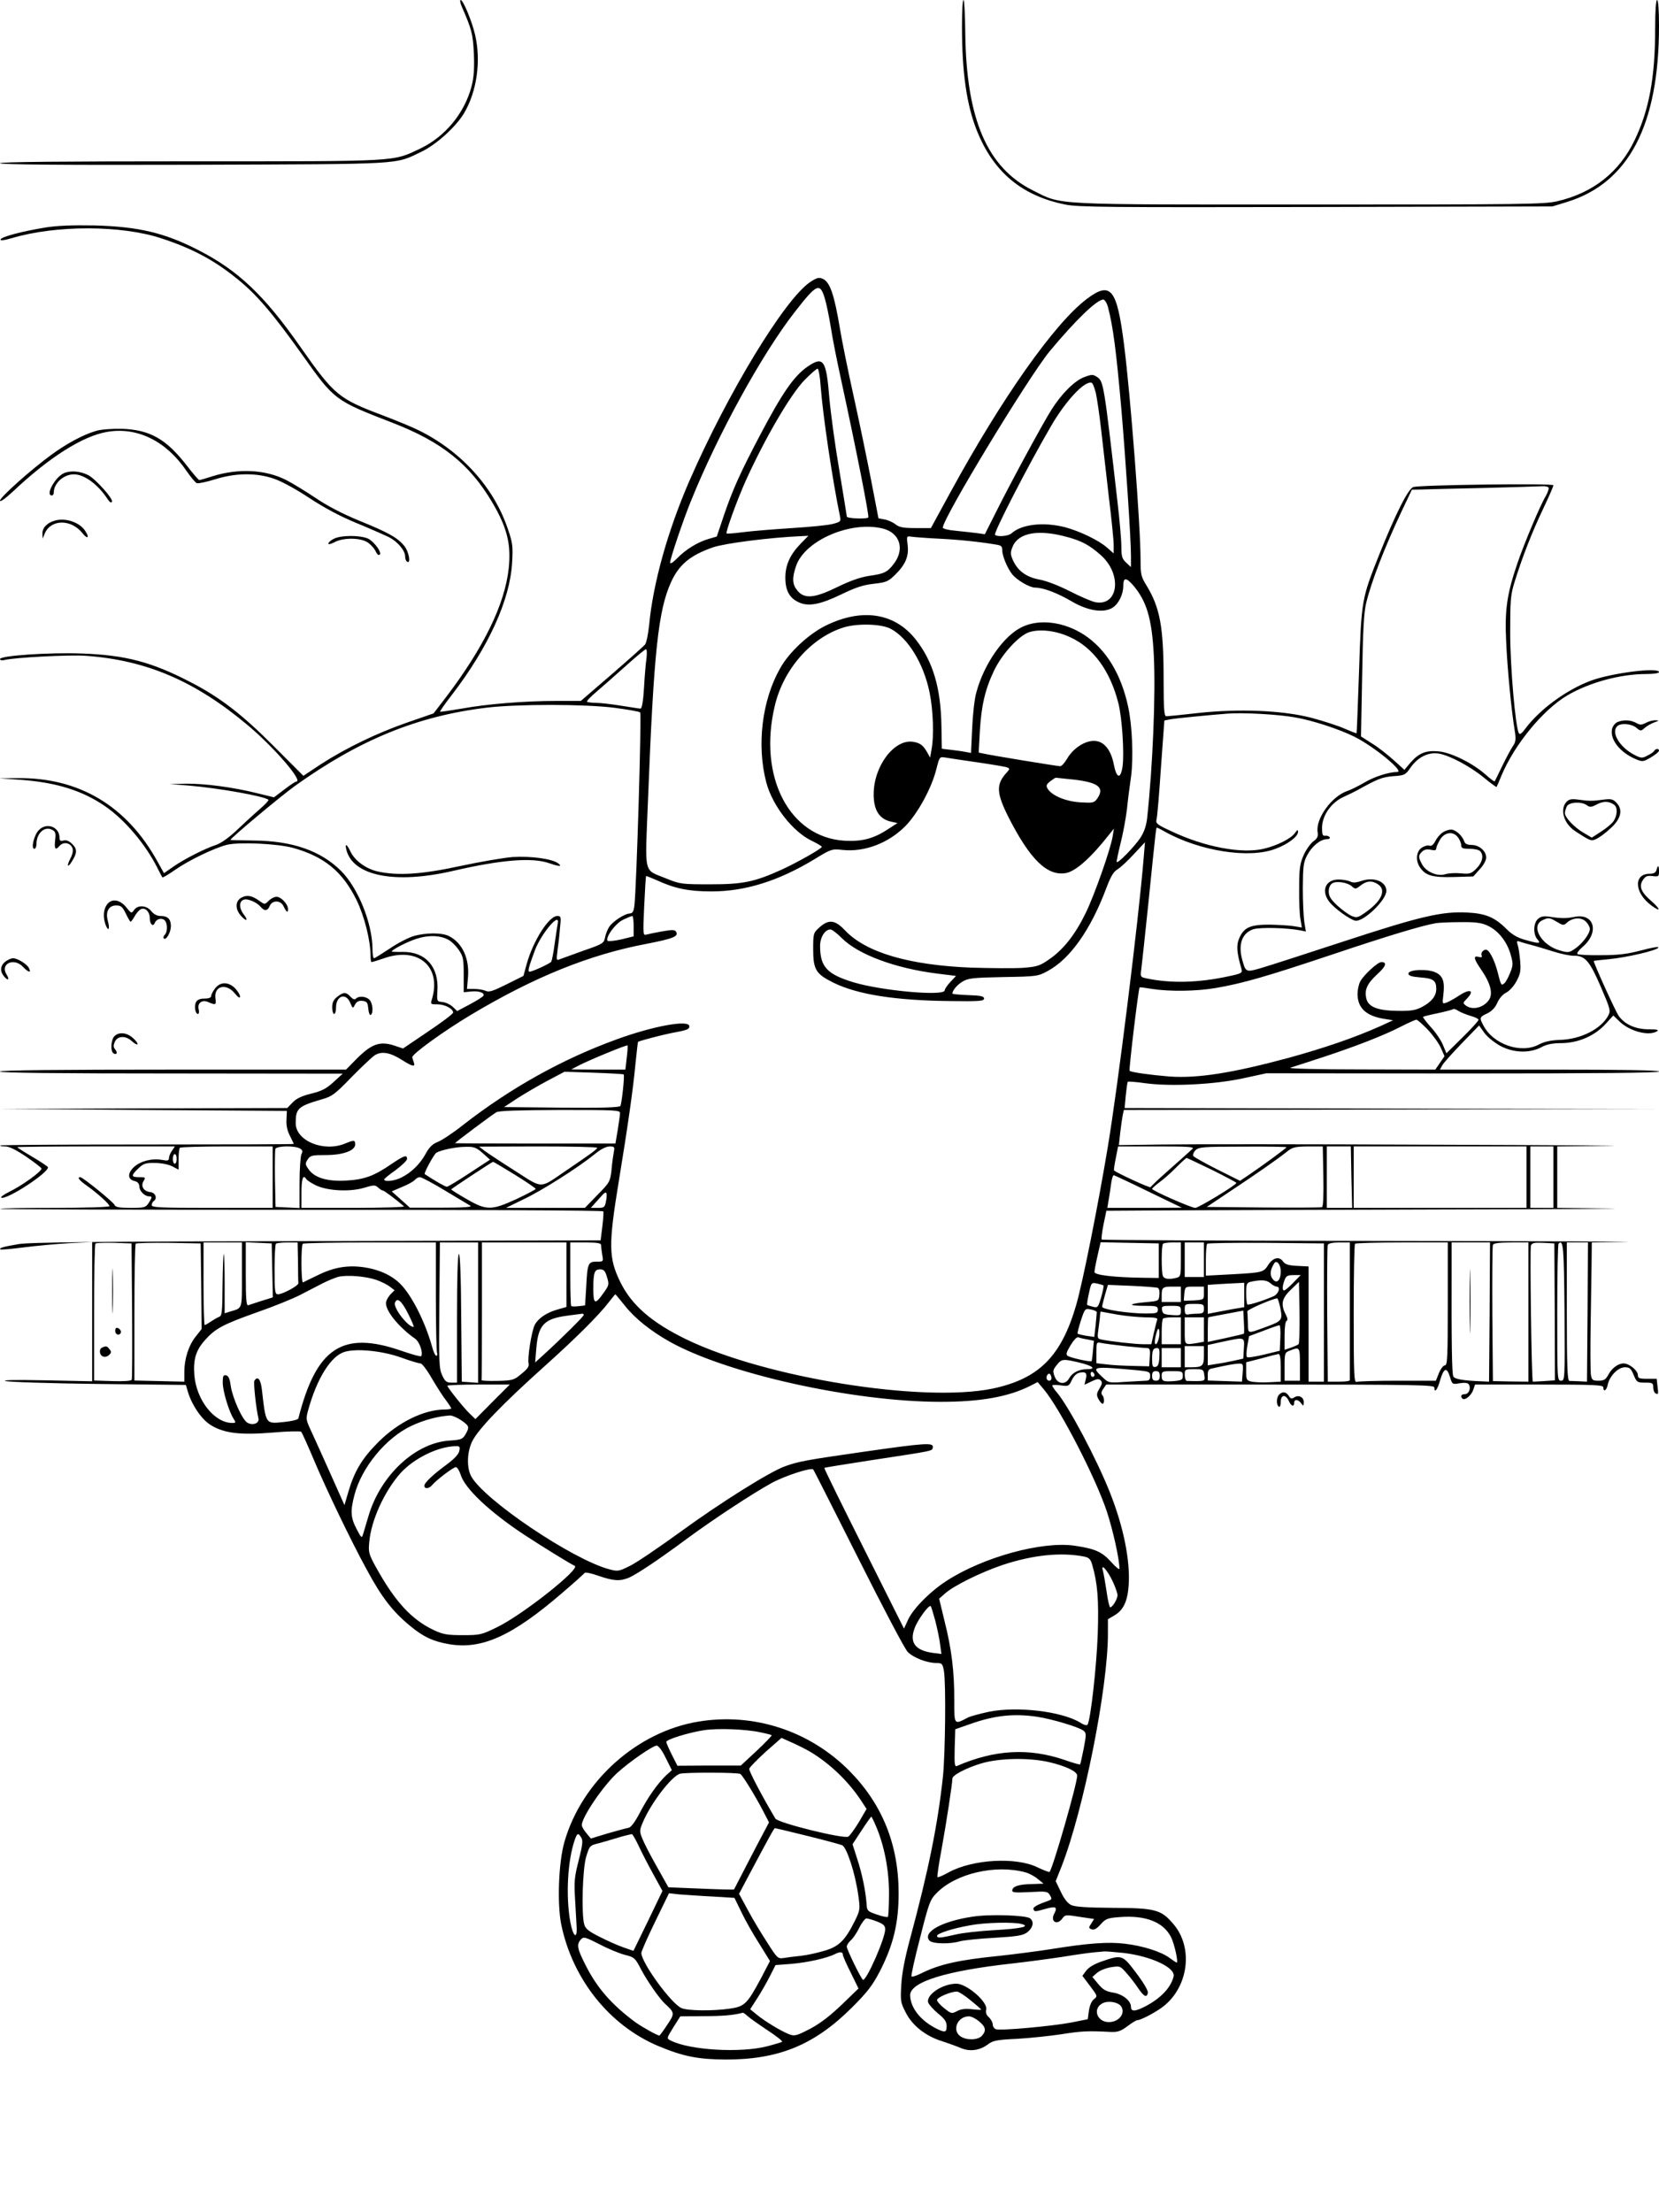 <?xml version="1.0" standalone="no"?>
<!DOCTYPE svg PUBLIC "-//W3C//DTD SVG 20010904//EN"
 "http://www.w3.org/TR/2001/REC-SVG-20010904/DTD/svg10.dtd">
<svg version="1.0" xmlns="http://www.w3.org/2000/svg"
 width="864pt" height="1152pt" viewBox="0 0 864 1152"
 preserveAspectRatio="xMidYMid meet">

<g transform="translate(0,1152) scale(0.1,-0.1)"
fill="#000000" stroke="none">
<path d="M2406 11483 c51 -117 57 -140 62 -243 3 -78 0 -122 -12 -169 -36
-139 -137 -262 -266 -324 -149 -70 -96 -67 -1198 -67 -675 0 -992 -3 -992 -10
0 -7 320 -10 1007 -8 1114 4 1045 0 1188 68 76 36 180 130 222 201 67 113 89
273 57 409 -17 72 -62 180 -75 180 -5 0 -2 -17 7 -37z"/>
<path d="M5010 11381 c0 -239 24 -406 77 -540 86 -216 233 -340 460 -386 69
-14 219 -15 1308 -13 l1230 3 75 23 c322 99 480 400 480 918 0 83 -4 134 -10
134 -6 0 -10 -56 -10 -148 0 -254 -31 -424 -107 -582 -80 -167 -217 -275 -403
-318 -69 -16 -172 -17 -1290 -17 -1360 0 -1285 -4 -1438 72 -241 119 -350 372
-355 825 -1 93 -5 168 -9 168 -5 0 -8 -63 -8 -139z"/>
<path d="M235 10335 c-122 -20 -228 -48 -232 -62 -3 -7 18 -5 59 7 228 68 569
68 778 -1 159 -52 275 -113 395 -211 100 -80 185 -179 343 -401 164 -231 166
-232 462 -347 260 -100 405 -216 523 -415 79 -134 100 -220 86 -348 -21 -185
-129 -407 -322 -662 l-69 -90 -136 -47 c-158 -55 -318 -132 -450 -217 l-92
-61 -153 153 c-165 166 -281 256 -437 336 -201 104 -336 140 -566 148 -169 6
-424 -11 -424 -29 0 -6 10 -8 23 -5 50 13 338 28 422 22 316 -22 571 -131 846
-362 139 -117 290 -293 252 -293 -5 0 -32 -18 -62 -41 l-54 -41 -86 21 c-128
32 -275 51 -371 50 l-85 -2 100 -8 c154 -13 396 -56 413 -74 3 -3 -19 -26 -49
-52 -30 -26 -83 -75 -119 -109 -39 -37 -81 -66 -105 -74 -57 -18 -172 -77
-225 -115 l-46 -32 -34 61 c-160 290 -409 438 -730 434 l-95 -1 115 -8 c185
-14 319 -56 437 -137 103 -71 210 -197 273 -322 12 -25 24 -47 26 -49 2 -2 31
15 64 38 71 50 205 115 273 132 62 15 261 6 342 -16 163 -45 258 -123 331
-270 42 -86 74 -213 74 -296 0 -16 2 -29 5 -29 3 0 34 9 68 21 174 59 295 -43
248 -209 -10 -32 -10 -32 27 -32 39 0 82 -23 82 -43 -1 -7 -59 -51 -131 -99
l-130 -88 -48 16 c-72 23 -115 8 -190 -66 l-59 -60 -901 0 c-594 0 -901 -3
-901 -10 0 -7 304 -10 893 -10 l892 -1 -47 -43 c-38 -35 -61 -47 -117 -61 -49
-12 -77 -25 -97 -46 l-28 -29 -750 -2 -751 -3 750 -5 749 -5 -2 -45 c-2 -30 4
-58 18 -85 11 -21 20 -41 20 -42 0 -2 -343 -3 -761 -3 -419 0 -764 -2 -767 -5
-3 -3 8 -5 25 -5 21 0 57 -18 109 -53 42 -29 79 -57 80 -62 4 -13 -102 -90
-169 -122 -28 -14 -47 -28 -40 -30 30 -11 243 128 243 158 0 4 -36 28 -80 54
-44 26 -80 49 -80 51 0 2 185 4 411 4 l410 0 -15 -22 c-9 -12 -16 -30 -16 -39
0 -13 -7 -15 -37 -9 -54 9 -113 -7 -146 -38 -34 -32 -32 -64 3 -72 17 -4 25
-13 26 -30 1 -24 28 -50 51 -50 17 0 16 -5 -3 -35 -15 -23 -22 -25 -94 -25
-59 0 -79 4 -83 15 -6 15 -166 145 -179 145 -18 0 -5 -17 35 -45 55 -39 117
-95 117 -106 0 -5 -127 -9 -287 -9 -157 0 -284 -2 -281 -5 2 -3 709 -5 1571
-5 861 0 1568 -3 1569 -8 2 -4 0 -39 -5 -79 l-9 -72 -1481 -4 c-1136 -2 -1498
-6 -1552 -16 -82 -14 -100 -20 -93 -27 3 -3 57 2 119 10 63 8 169 18 237 22
l122 6 0 -362 0 -363 -242 5 c-157 3 -231 2 -208 -4 19 -5 238 -12 486 -15
l452 -5 11 -37 c21 -69 70 -141 117 -171 70 -44 155 -54 325 -40 78 7 144 8
148 4 4 -5 34 -71 66 -147 64 -152 192 -419 273 -567 79 -147 136 -221 227
-296 68 -57 121 -82 204 -96 170 -29 328 42 588 266 62 53 115 101 118 105 3
5 35 -2 72 -15 79 -27 111 -29 158 -10 41 18 153 92 305 205 139 102 338 233
440 289 68 37 204 81 215 70 3 -2 108 -211 235 -463 127 -253 242 -472 257
-487 29 -30 100 -58 149 -58 30 0 33 -3 40 -42 11 -65 7 -429 -5 -548 -27
-251 -75 -488 -171 -845 -27 -99 -43 -181 -46 -240 -5 -85 -4 -93 23 -145 34
-68 104 -123 188 -149 33 -11 78 -27 99 -36 47 -20 98 -13 141 19 26 20 47 24
154 29 67 4 171 15 230 24 101 16 137 18 250 12 41 -2 55 2 92 29 23 18 47 32
52 32 16 0 81 33 124 63 142 100 173 315 61 441 -62 72 -93 80 -313 81 -135 1
-198 5 -217 15 -17 8 -37 33 -53 68 l-27 56 30 75 c115 294 242 930 242 1213
l0 76 34 20 c47 28 68 73 74 156 9 129 -27 307 -98 485 -69 174 -213 445 -275
519 -14 16 -25 33 -25 37 0 4 19 4 43 1 41 -6 44 -5 59 27 11 23 25 36 42 39
32 6 39 -3 30 -37 l-6 -26 36 17 c28 14 39 15 48 6 10 -10 8 -19 -6 -43 -16
-26 -16 -35 -5 -55 7 -13 16 -24 21 -24 11 0 10 34 -2 46 -6 6 -5 17 6 32 l15
22 855 0 c752 0 854 -2 854 -15 0 -32 16 -13 30 37 19 65 35 71 51 19 12 -40
12 -41 52 -34 26 4 42 2 47 -7 12 -20 -1 -50 -21 -50 -19 0 -25 -11 -13 -23
12 -12 46 15 56 44 l10 29 334 0 c290 0 334 -2 334 -15 0 -26 17 -16 23 14 9
45 54 91 89 91 25 0 32 -6 46 -40 16 -38 19 -40 60 -40 38 0 42 -2 42 -24 0
-14 5 -28 11 -31 15 -10 17 -4 11 38 l-4 37 -49 0 c-42 0 -49 3 -49 19 0 24
-45 61 -74 61 -29 0 -63 -25 -81 -61 -13 -23 -22 -29 -50 -29 -31 0 -35 3 -40
33 -2 17 -3 133 -1 257 2 124 4 271 5 327 l1 103 178 3 c97 1 -476 4 -1274 5
-798 1 -1453 4 -1456 7 -3 3 1 38 9 78 l15 72 321 2 c177 1 826 3 1442 5 616
1 1000 4 853 5 l-268 3 0 160 0 160 268 3 c147 1 -266 4 -918 6 -652 3 -1286
3 -1409 1 l-224 -3 7 64 c4 35 10 76 13 92 l6 27 1396 2 1396 3 -1394 2 -1394
3 6 66 c4 37 8 69 11 71 2 2 44 -1 92 -8 135 -18 363 -6 509 26 l120 26 1023
-1 c691 0 1022 3 1022 10 0 7 -188 10 -570 10 l-571 0 12 22 c6 12 52 63 102
115 l90 93 27 -38 c14 -20 51 -50 81 -67 69 -38 153 -41 215 -9 29 16 59 22
107 22 86 1 171 37 228 99 l41 45 32 -31 c54 -52 154 -78 196 -51 11 7 -2 10
-43 10 -69 0 -125 25 -157 70 -16 22 -130 273 -130 286 0 1 35 5 78 9 94 9
254 46 259 61 2 6 -37 -1 -89 -15 -73 -19 -118 -25 -210 -25 -64 -1 -120 2
-123 6 -4 4 7 20 25 35 92 77 64 181 -43 158 -39 -8 -68 -8 -125 1 -33 5 -47
2 -62 -11 -25 -22 -26 -81 -3 -107 20 -23 9 -23 -65 -2 -40 11 -68 28 -96 56
-61 61 -108 81 -203 86 -132 7 -244 -19 -638 -148 -198 -65 -393 -128 -434
-140 -82 -24 -83 -24 -101 40 -23 82 -2 141 57 161 35 11 173 8 246 -6 l28 -6
-8 48 c-4 26 -8 107 -8 178 1 114 3 135 23 172 24 46 69 83 102 83 12 0 18 4
15 10 -4 6 -14 9 -23 8 -14 -2 -17 5 -17 42 1 64 48 131 112 160 27 12 57 27
68 33 110 61 131 70 190 75 60 4 64 6 92 46 38 54 92 80 145 72 57 -9 167 -68
238 -127 34 -28 63 -49 64 -47 1 1 13 28 25 58 68 163 217 344 344 419 114 67
276 111 408 111 39 0 69 4 69 10 0 27 -249 -5 -356 -45 -127 -48 -264 -148
-339 -248 -20 -27 -30 -34 -35 -25 -18 34 -45 345 -45 523 0 170 2 198 23 265
39 126 91 260 148 379 30 63 54 118 54 124 0 11 -686 2 -729 -9 -27 -8 -94
-142 -180 -357 -89 -224 -91 -232 -103 -597 -6 -179 -12 -326 -13 -328 -1 -2
-29 9 -61 23 -33 15 -111 40 -174 57 -151 39 -380 49 -599 24 -79 -9 -150 -16
-157 -16 -11 0 -14 36 -14 193 0 273 -19 373 -89 488 -28 45 -31 57 -31 133 0
177 -52 854 -86 1121 -37 292 -69 332 -193 239 -168 -126 -443 -516 -711
-1007 l-102 -187 -80 0 c-64 0 -85 4 -105 20 -14 11 -39 22 -57 25 l-31 6 -38
197 c-21 108 -62 307 -92 442 -30 135 -61 290 -70 345 -30 180 -52 246 -90
263 -20 9 -31 6 -66 -17 -133 -90 -429 -577 -629 -1036 -113 -260 -189 -534
-209 -747 -5 -48 -14 -95 -22 -105 -8 -9 -86 -79 -174 -155 l-160 -138 -125 0
c-168 0 -363 -16 -495 -40 -60 -10 -111 -18 -113 -16 -2 2 26 42 61 87 191
249 303 494 314 689 5 85 3 103 -22 175 -72 215 -240 402 -460 512 -33 17
-116 51 -184 77 -239 90 -258 105 -439 363 -187 267 -323 395 -528 500 -177
91 -313 123 -544 129 -114 2 -193 -1 -255 -11z m4060 -367 c9 -29 23 -98 32
-153 8 -55 33 -179 54 -275 81 -374 147 -708 141 -715 -10 -9 -112 -5 -112 5
0 5 -18 114 -39 242 -22 128 -45 298 -52 378 -16 197 -31 217 -113 161 -72
-50 -131 -135 -253 -367 -100 -191 -137 -273 -183 -408 l-37 -110 -41 -12
c-57 -16 -122 -56 -165 -101 -23 -23 -37 -32 -37 -22 0 19 68 221 108 319 140
347 370 766 541 985 114 147 131 155 156 73z m1475 -46 c27 -103 43 -226 70
-532 23 -272 50 -678 50 -764 l0 -59 -25 23 c-21 20 -25 32 -25 84 0 34 -9
138 -20 231 -71 621 -73 630 -107 652 -21 14 -27 14 -67 -1 -50 -19 -117 -86
-169 -168 -42 -65 -214 -382 -291 -537 l-57 -113 -42 6 c-23 3 -72 8 -109 12
-38 3 -68 11 -68 16 0 49 444 781 556 918 134 161 246 270 280 270 7 0 18 -17
24 -38z m-1496 -414 c12 -156 61 -485 101 -679 5 -24 2 -27 -37 -37 -24 -7
-119 -16 -213 -22 -93 -6 -207 -15 -253 -21 -46 -6 -85 -9 -88 -7 -6 7 57 180
100 275 100 221 233 449 307 525 32 32 61 58 67 58 5 0 13 -42 16 -92z m1433
-34 c6 -27 19 -114 28 -194 9 -80 27 -237 40 -350 14 -113 25 -224 25 -248 l0
-44 -34 30 c-44 39 -145 87 -221 107 -112 28 -225 15 -278 -33 -16 -14 -73
-19 -85 -7 -9 9 174 365 294 570 76 130 173 233 209 222 6 -2 15 -26 22 -53z
m2358 -493 c3 -5 -4 -24 -14 -43 -30 -49 -114 -250 -149 -353 -54 -159 -66
-241 -58 -405 6 -140 27 -359 45 -467 7 -44 5 -57 -11 -80 -10 -15 -35 -62
-55 -103 -20 -41 -37 -77 -39 -79 -2 -2 -24 15 -49 37 -66 58 -175 112 -240
119 -68 7 -105 -8 -149 -58 l-32 -38 -55 50 c-30 27 -80 67 -113 87 l-58 37 6
315 c4 237 9 331 21 380 27 112 96 289 182 472 l56 118 51 1 c28 1 175 5 326
8 151 4 287 8 302 9 15 1 29 -2 33 -7z m-3465 -214 c87 -23 113 -107 55 -183
-34 -44 -50 -52 -130 -63 -44 -7 -97 -25 -162 -57 -120 -59 -172 -64 -209 -21
-28 33 -30 66 -8 130 46 134 287 237 454 194z m960 -44 c74 -20 116 -43 172
-93 113 -99 94 -268 -27 -246 -20 4 -80 30 -133 57 -59 30 -121 54 -159 61
-70 13 -115 47 -140 106 -11 27 -11 37 1 66 31 73 136 91 286 49z m-1391 -35
c-54 -56 -79 -110 -79 -176 0 -66 21 -106 69 -128 50 -24 111 -13 223 41 74
36 114 49 168 55 65 7 76 12 111 46 54 53 73 96 66 155 -6 48 -6 48 21 44 15
-2 78 -7 140 -10 103 -5 211 -16 300 -31 27 -4 32 -9 32 -32 0 -28 28 -94 52
-123 25 -31 91 -69 119 -69 43 0 116 -28 191 -72 83 -49 167 -62 213 -32 31
20 55 69 55 113 0 44 14 45 49 6 72 -83 100 -174 110 -368 10 -199 -5 -573
-35 -850 -5 -39 -16 -71 -35 -100 -30 -45 -116 -134 -123 -126 -2 2 7 45 19
94 13 50 28 131 34 180 5 50 15 128 22 175 12 98 6 256 -15 357 -37 174 -116
303 -231 378 -104 67 -230 83 -320 41 -96 -44 -200 -192 -240 -341 -10 -33
-19 -118 -22 -188 l-6 -128 -26 5 c-14 3 -49 8 -76 11 l-50 6 -2 117 c-3 199
-44 338 -134 452 -110 139 -280 165 -469 72 -89 -44 -191 -139 -237 -222 -95
-167 -123 -402 -72 -595 32 -121 139 -258 238 -304 28 -14 51 -27 51 -31 0 -9
-131 -83 -210 -119 -142 -64 -201 -76 -370 -76 -148 0 -158 1 -227 29 -125 52
-114 6 -98 416 30 768 53 981 120 1129 42 92 101 140 219 181 62 21 295 51
458 58 l38 2 -41 -42z m469 -442 c90 -47 172 -180 203 -331 19 -92 24 -228 10
-300 l-7 -40 -14 25 c-21 38 -37 51 -74 57 -99 16 -206 -127 -206 -273 0 -84
30 -130 92 -143 l32 -7 -48 -31 c-75 -50 -136 -66 -227 -61 -288 17 -452 333
-364 702 44 189 186 352 353 407 72 24 200 21 250 -5z m937 -45 c120 -55 207
-176 249 -341 20 -76 32 -266 22 -333 -10 -66 -31 -61 -45 11 -15 79 -53 124
-104 124 -49 0 -109 -40 -139 -92 -13 -22 -29 -40 -36 -40 -15 0 -363 57 -401
66 l-24 5 6 111 c8 136 28 220 75 318 42 86 128 180 182 198 56 18 142 8 215
-27z m-2208 -108 c-4 -27 -10 -96 -13 -155 -4 -68 -11 -108 -18 -108 -6 0 -51
7 -101 15 -49 8 -108 15 -131 15 -22 0 -43 3 -47 6 -3 3 20 27 51 53 31 27
100 87 152 134 52 47 99 86 104 86 5 1 6 -20 3 -46z m-165 -259 c67 -9 127
-19 132 -24 8 -8 -19 -912 -30 -1005 -4 -32 -9 -41 -25 -42 -28 -2 -87 -41
-106 -69 -9 -14 -19 -39 -22 -56 -6 -30 -12 -34 -111 -68 -58 -21 -114 -41
-124 -45 -18 -8 -19 -5 -13 41 4 27 10 79 13 117 7 63 6 67 -14 67 -43 0 -125
-128 -159 -250 l-17 -62 -88 -44 c-70 -35 -92 -42 -108 -34 -10 5 -37 10 -58
10 l-40 0 5 58 c9 99 -28 181 -98 217 -36 19 -122 19 -186 0 -27 -8 -83 -37
-124 -65 -41 -27 -77 -50 -81 -50 -5 0 -8 21 -8 48 -1 135 -75 318 -164 407
-106 105 -253 156 -453 158 -68 1 -123 2 -123 3 0 9 258 225 337 282 336 240
636 363 998 407 159 19 515 19 667 -1z m3544 -50 c88 -15 229 -61 309 -101
103 -52 262 -183 222 -183 -44 0 -121 -25 -171 -55 -31 -18 -71 -38 -89 -44
-81 -27 -165 -143 -155 -213 4 -24 -1 -34 -23 -50 -15 -12 -38 -44 -50 -72
-19 -43 -23 -70 -23 -171 -1 -66 2 -139 7 -163 l7 -42 -42 7 c-24 4 -81 7
-128 8 -100 0 -133 -15 -157 -73 -15 -35 -12 -74 13 -159 5 -19 0 -23 -68 -37
-156 -34 -303 -38 -431 -10 -27 6 -29 8 -23 48 3 22 19 174 36 336 41 405 41
400 45 400 3 0 21 -9 40 -20 182 -102 441 -143 578 -90 65 24 117 64 117 88 0
13 -4 11 -16 -6 -20 -29 -94 -66 -163 -82 -114 -27 -307 9 -480 91 -74 34 -83
41 -78 61 4 12 14 133 23 269 l18 247 30 6 c32 6 211 23 301 30 80 6 263 -4
351 -20z m-1655 -234 c75 -11 143 -22 153 -26 16 -6 16 -8 -2 -28 -55 -60 -53
-105 9 -229 113 -223 204 -312 302 -293 51 10 131 82 225 202 l23 29 -6 -39
c-11 -68 -95 -307 -141 -401 -54 -111 -116 -190 -189 -240 -50 -35 -63 -39
-138 -45 -45 -3 -165 -2 -267 1 -327 13 -551 79 -660 195 -51 54 -84 58 -132
15 -32 -29 -33 -31 -33 -114 0 -106 14 -129 105 -174 126 -62 322 -93 610 -96
150 -2 175 0 175 13 0 12 -17 16 -82 18 -46 2 -83 5 -83 8 0 16 24 45 52 62
29 18 54 21 213 24 178 3 181 4 234 33 115 63 221 214 301 426 24 64 39 90 60
102 15 9 54 45 85 79 l58 62 -7 -84 c-26 -318 -134 -1188 -187 -1505 -50 -301
-130 -702 -164 -820 -78 -269 -195 -385 -435 -436 -364 -75 -1182 56 -1595
256 -180 87 -286 179 -344 298 -62 126 -63 194 -7 534 43 262 73 467 86 608 6
60 12 110 13 110 22 9 127 36 172 45 86 16 95 20 95 36 0 35 -186 2 -380 -69
-283 -103 -550 -252 -798 -445 -50 -40 -109 -79 -131 -88 -28 -11 -45 -27 -64
-62 -29 -53 -74 -98 -127 -124 -34 -18 -90 -24 -89 -10 0 4 27 26 60 49 32 24
59 50 59 58 0 23 -15 18 -79 -25 -94 -65 -145 -83 -242 -88 -98 -5 -164 16
-194 62 -16 23 -16 28 -2 49 13 20 23 22 93 22 90 0 154 23 154 56 0 23 -7 23
-53 4 -111 -46 -257 14 -257 106 0 77 12 88 135 124 54 15 69 26 155 115 52
53 107 105 122 115 36 22 79 15 142 -25 53 -34 71 -38 61 -12 -3 9 -7 21 -8
26 -3 16 166 138 305 221 331 198 619 314 915 370 139 27 169 39 154 63 -6 11
-20 11 -72 2 -35 -6 -72 -14 -83 -17 -17 -5 -18 2 -11 149 4 84 8 154 10 156
1 1 26 -9 56 -22 93 -43 166 -58 284 -58 176 0 348 54 534 166 90 55 92 56
150 50 113 -12 238 35 326 124 64 65 136 196 161 295 17 67 17 67 48 62 17 -3
92 -14 167 -25z m504 -90 c127 -15 159 -42 119 -99 -16 -22 -22 -23 -89 -19
-76 5 -147 35 -169 71 -9 15 -7 22 13 38 13 10 26 19 30 19 3 0 46 -5 96 -10z
m-2295 -763 l0 -53 -65 -16 c-36 -8 -68 -11 -71 -7 -11 19 40 89 80 109 23 11
44 20 49 20 4 0 7 -24 7 -53z m4809 22 c30 -18 35 -19 50 -5 30 28 76 31 100
7 12 -12 21 -29 21 -38 0 -25 -39 -77 -77 -103 -30 -21 -36 -22 -78 -10 -97
27 -156 127 -92 158 31 15 38 14 76 -9z m-5204 -6 c-2 -10 -9 -57 -16 -105 -6
-48 -15 -91 -18 -96 -7 -10 -98 -52 -113 -52 -11 0 -6 20 28 112 32 85 130
202 119 141z m4840 -12 c56 -25 101 -81 121 -147 15 -52 15 -59 -1 -99 -9 -24
-23 -49 -30 -55 -17 -14 -17 -14 -36 60 -13 51 -37 102 -53 112 -14 9 -36 -10
-30 -27 4 -10 0 -12 -15 -8 -30 8 -26 -10 14 -68 48 -70 61 -123 40 -155 -27
-41 -85 -56 -120 -31 -17 13 -17 15 3 35 45 45 18 56 -40 17 -21 -14 -48 -29
-62 -35 -25 -9 -25 -9 -19 40 8 67 -2 97 -38 115 -40 21 -144 17 -144 -5 0
-11 16 -16 63 -20 67 -5 82 -16 82 -60 0 -36 -24 -67 -73 -93 -34 -18 -57 -22
-127 -21 -107 1 -157 21 -165 68 -9 44 6 75 59 124 45 41 51 62 20 62 -19 0
-92 -67 -110 -101 -8 -16 -14 -44 -14 -64 0 -74 44 -116 141 -131 l44 -7 -65
-30 c-137 -61 -288 -113 -480 -166 -293 -79 -472 -107 -618 -97 -98 8 -202 22
-209 30 -5 4 46 428 52 434 1 2 31 -2 66 -8 91 -14 232 -12 330 5 142 24 271
62 609 175 292 98 468 151 540 163 14 2 70 5 125 5 77 1 109 -3 140 -17z
m-3360 -67 c85 -85 279 -157 497 -184 l97 -12 -30 -32 c-16 -17 -29 -37 -29
-43 0 -32 -327 -3 -476 42 -137 42 -172 80 -173 186 -1 47 25 89 54 89 8 0 35
-21 60 -46z m-2046 -10 c15 -9 38 -32 51 -52 22 -32 25 -46 25 -127 l0 -92 40
4 c41 4 72 -8 62 -23 -3 -5 -34 -25 -70 -44 l-66 -35 -23 22 c-13 12 -36 23
-53 25 -30 3 -30 3 -27 59 8 125 -62 203 -180 202 -32 -1 -58 1 -58 2 0 9 79
50 128 66 64 21 128 19 171 -7z m5633 -24 c24 -6 77 -22 118 -35 41 -13 90
-23 108 -22 57 1 82 -29 139 -162 49 -114 52 -124 39 -149 -37 -70 -143 -124
-250 -127 -50 -2 -83 -9 -111 -24 -93 -50 -239 0 -290 100 -21 39 -20 43 21
62 24 12 41 30 52 55 9 22 28 44 46 53 17 8 41 35 54 60 20 37 23 54 19 104
-3 33 -8 71 -13 84 -6 20 -4 23 9 18 9 -3 35 -11 59 -17z m-314 -370 c23 -6
42 -15 42 -21 0 -5 -38 -47 -84 -92 l-83 -82 -18 43 c-9 23 -37 65 -62 92 -25
28 -44 53 -42 55 3 2 38 11 78 19 41 9 76 18 79 21 3 3 15 -1 27 -9 12 -8 41
-19 63 -26z m-222 -72 c27 -29 58 -72 68 -95 l19 -43 -24 -35 -24 -35 -390 1
c-221 0 -379 4 -365 9 14 4 90 29 170 55 173 57 317 113 408 160 37 19 72 34
78 35 6 0 33 -24 60 -52z m-4172 -147 l-7 -61 -141 0 -141 1 40 21 c52 27 248
108 253 104 2 -2 0 -31 -4 -65z m-16 -86 c6 -6 -10 -151 -17 -164 -5 -8 -89
-11 -307 -9 l-299 3 70 46 c39 25 109 66 158 92 l87 46 152 -5 c84 -3 155 -7
156 -9z m-19 -202 c0 -10 -6 -49 -12 -88 l-12 -70 -418 0 c-229 0 -417 1 -417
2 0 4 194 149 215 161 14 8 117 11 333 12 291 0 312 -1 311 -17z m-1809 -333
l0 -160 -315 0 c-268 0 -315 2 -315 14 0 8 5 18 10 21 21 13 10 44 -16 47 -36
4 -53 31 -36 58 11 19 10 20 -23 20 -43 0 -44 8 -4 46 26 25 37 29 87 28 32 0
71 -8 90 -18 l32 -17 0 54 c0 30 3 57 7 60 3 4 114 7 245 7 l238 0 0 -160z
m141 150 c15 -9 17 -15 9 -30 -5 -10 -10 -78 -10 -150 l0 -131 -62 3 -63 3 -3
145 c-1 79 0 150 2 157 6 16 98 18 127 3z m953 -25 l38 -34 -107 -70 c-59 -39
-112 -71 -118 -71 -8 0 -66 33 -115 66 -6 4 48 103 60 111 23 14 102 31 153
31 43 1 55 -3 89 -33z m596 28 c-1 -8 -28 -28 -162 -119 -141 -96 -117 -96
-266 -1 -71 45 -142 92 -158 104 l-29 22 308 1 c169 0 307 -3 307 -7z m87 -20
c-3 -16 -9 -57 -12 -93 -7 -63 -9 -67 -73 -132 l-66 -68 -206 0 -205 0 90 44
c96 45 286 166 370 234 32 27 60 41 79 42 26 0 28 -3 23 -27z m3013 14 c-8 -8
-60 -54 -115 -103 -55 -48 -101 -92 -103 -96 -3 -6 -174 73 -190 87 -2 2 2 30
9 64 l12 61 200 0 c169 0 199 -2 187 -13z m490 9 c0 -5 -129 -99 -203 -149
l-39 -26 -118 59 c-65 33 -121 64 -125 70 -4 6 1 20 11 30 17 17 38 19 247 19
125 1 227 -1 227 -3z m192 -152 c2 -99 -1 -158 -7 -160 -6 -3 -143 -3 -305 -2
l-295 3 115 77 c142 94 254 172 300 209 31 25 43 28 112 29 l77 0 3 -156z
m146 -4 l4 -160 -66 0 -66 0 0 160 0 160 63 0 62 0 3 -160z m912 0 l0 -160
-450 0 -450 0 0 160 0 160 450 0 450 0 0 -160z m140 0 l0 -160 -60 0 -60 0 0
160 0 160 60 0 60 0 0 -160z m-7170 95 c0 -14 -4 -25 -10 -25 -5 0 -10 11 -10
25 0 14 5 25 10 25 6 0 10 -11 10 -25z m5392 -57 c70 -35 127 -65 127 -68 1
-10 -197 -130 -214 -130 -21 0 -225 90 -225 99 0 3 18 19 39 35 22 16 61 50
87 77 27 27 51 49 54 49 2 0 62 -28 132 -62z m-3631 -25 c60 -37 109 -71 109
-74 0 -3 -45 -27 -100 -53 -131 -60 -156 -60 -260 0 -44 25 -80 48 -80 50 0 4
212 143 218 144 2 0 53 -30 113 -67z m3300 -88 l174 -84 -194 -1 -194 0 7 43
c4 23 10 61 13 85 3 23 9 42 13 42 4 0 85 -38 181 -85z m-4386 65 c4 -6 25
-20 47 -31 59 -30 176 -37 252 -15 53 16 60 16 75 2 10 -9 21 -16 26 -16 6 0
70 -48 109 -82 6 -4 -112 -8 -262 -8 l-272 0 0 80 c0 73 9 97 25 70z m723 -60
c64 -38 124 -74 132 -79 10 -7 -42 -10 -150 -10 l-165 0 -48 43 -47 42 54 23
c30 12 60 29 67 37 6 8 18 14 26 14 8 0 67 -31 131 -70z m838 -56 c-6 -31 -10
-34 -43 -34 l-36 0 24 27 c13 14 31 34 39 43 19 20 24 9 16 -36z m-2468 -569
c1 -192 1 -354 -2 -360 -2 -6 -41 -9 -100 -7 l-96 3 0 353 c0 194 3 356 7 360
4 4 48 5 98 4 l90 -3 3 -350z m360 127 l2 -223 -30 -38 c-37 -46 -60 -116 -60
-185 l0 -51 -130 3 -130 3 0 353 c0 194 3 356 7 360 4 3 81 5 172 4 l166 -3 3
-223z m212 59 c0 -185 4 -171 -62 -191 l-28 -9 0 156 c0 86 -2 154 -5 152 -2
-3 -5 -76 -6 -163 -1 -137 -3 -158 -17 -163 -10 -4 -29 -15 -44 -25 -14 -10
-29 -18 -32 -18 -3 0 -6 97 -6 215 l0 215 100 0 100 0 0 -169z m158 23 l3
-140 -58 -18 c-32 -10 -64 -21 -70 -23 -10 -4 -13 32 -13 161 l0 167 68 -3 67
-3 3 -141z m134 46 c0 -55 1 -105 2 -112 1 -13 -80 -57 -106 -58 -16 0 -18 13
-18 128 0 71 3 132 7 135 3 4 30 7 60 7 l53 0 2 -100z m718 -179 c0 -154 3
-286 6 -295 3 -9 2 -16 -4 -16 -5 0 -15 21 -22 48 -35 126 -105 266 -165 326
-45 45 -112 76 -191 87 -86 12 -159 -1 -244 -44 -36 -17 -68 -33 -72 -35 -10
-4 -11 192 -1 201 3 4 161 7 350 7 l343 0 0 -279z m220 -87 l0 -365 -42 3 -43
3 -3 333 c-1 210 -6 332 -12 332 -6 0 -10 -121 -10 -335 l0 -335 -30 0 c-24 0
-33 7 -47 38 -16 33 -18 68 -15 365 l3 327 99 0 100 0 0 -366z m460 198 l0
-168 -42 -12 c-60 -16 -104 -46 -123 -81 -17 -34 -39 -174 -32 -203 4 -13 -8
-29 -37 -52 -39 -33 -46 -35 -126 -37 -47 -1 -84 1 -82 4 1 4 2 167 2 362 l0
355 220 0 220 0 0 -168z m180 156 c0 -7 3 -30 6 -50 7 -38 7 -38 -29 -38 -44
0 -48 -9 -54 -132 l-6 -96 -34 -4 c-18 -2 -36 -2 -38 1 -3 2 -5 78 -5 168 l0
163 80 0 c57 0 80 -4 80 -12z m2905 -83 l0 -90 -80 1 c-151 2 -255 14 -255 30
0 8 7 46 16 85 l16 70 151 -3 152 -3 0 -90z m115 6 c0 -84 -1 -89 -22 -95 -39
-10 -66 -7 -72 10 -8 21 -8 159 1 167 3 4 26 7 50 7 l43 0 0 -89z m120 -1 l0
-90 -50 0 -50 0 0 90 0 90 50 0 50 0 0 -90z m625 -275 l0 -360 -40 0 -40 0 0
300 0 300 -59 3 c-46 2 -63 8 -74 23 -19 28 -53 20 -77 -18 -25 -39 -29 -40
-192 -49 l-133 -7 0 80 c0 44 3 83 7 86 4 4 142 6 307 5 l301 -3 0 -360z m135
10 c0 -195 0 -358 0 -362 0 -5 -26 -8 -57 -8 l-58 0 -3 350 c-1 192 0 356 3
362 3 8 25 13 60 13 l55 0 0 -355z m510 35 c0 -279 -2 -320 -15 -320 -8 0 -22
-18 -31 -40 l-16 -40 -198 0 c-109 0 -205 -3 -214 -6 -14 -6 -16 30 -16 353 0
198 3 363 7 366 3 4 114 7 245 7 l238 0 0 -320z m218 -42 l-3 -363 -45 2 c-91
4 -133 11 -141 25 -8 14 -10 187 -9 561 l0 137 100 0 100 0 -2 -362z m202 0
l0 -363 -92 1 -93 2 -3 348 c-1 192 0 355 3 361 3 9 31 13 95 13 l90 0 0 -362z
m137 0 l1 -356 -56 -4 c-32 -2 -58 -3 -59 -3 -7 4 -16 694 -10 709 6 14 18 16
64 14 l58 -3 2 -357z m51 -1 c2 -352 2 -357 -18 -357 -20 0 -20 6 -20 353 0
195 3 357 7 361 25 24 28 -17 31 -357z m120 1 l-3 -363 -40 2 c-22 1 -46 2
-52 2 -10 1 -13 80 -13 361 l0 360 55 0 55 0 -2 -362z m-1598 212 c0 -49 -22
-69 -43 -39 -15 20 -12 47 9 80 12 20 34 -5 34 -41z m-3509 -30 c12 -38 11
-43 -17 -82 -45 -64 -54 -61 -54 20 0 86 6 102 36 102 18 0 26 -8 35 -40z
m-1201 -15 c25 -9 56 -24 70 -35 l25 -19 -23 -23 c-12 -14 -22 -33 -22 -44 0
-44 70 -128 153 -186 22 -16 41 -71 31 -90 -3 -4 -49 9 -104 28 -306 106 -442
17 -536 -352 -1 -7 -35 -15 -75 -19 -97 -10 -94 -14 -115 168 -6 54 -22 74
-39 47 -6 -9 9 -147 21 -196 6 -25 -28 -39 -57 -23 -26 13 -77 127 -87 190 -5
39 -12 55 -25 57 -14 3 -17 -4 -17 -38 0 -43 32 -150 56 -187 13 -21 13 -23
-6 -23 -94 0 -188 120 -198 251 -6 82 9 129 57 182 53 59 92 80 266 142 87 30
190 72 229 92 39 20 92 48 118 61 27 14 63 28 80 33 45 11 143 3 198 -16z
m4775 -15 c-21 -22 -43 -40 -47 -40 -11 0 -10 23 2 54 8 22 16 26 47 26 l37 0
-39 -40z m-87 -20 c23 0 12 -37 -15 -50 -52 -23 -131 -48 -137 -43 -3 4 -6 30
-6 59 0 47 3 54 23 59 55 12 83 10 103 -7 11 -10 26 -18 32 -18z m115 -300
c-5 -4 -23 -12 -40 -18 l-33 -11 0 74 c0 43 4 75 11 77 6 2 5 14 -5 33 -27 52
-21 84 27 129 l42 41 3 -159 c1 -88 -1 -163 -5 -166z m-1016 306 c2 -2 -3 -29
-12 -61 -16 -54 -18 -56 -43 -50 -15 4 -28 8 -30 10 -2 2 2 29 9 60 12 56 13
57 43 51 16 -4 31 -8 33 -10z m733 -49 l0 -64 -65 -11 c-36 -7 -78 -15 -95
-18 l-30 -6 0 75 0 76 58 4 c31 2 74 4 95 5 l37 2 0 -63z m-452 37 c8 -2 12
-16 10 -36 -3 -33 -3 -33 -70 -39 -92 -8 -98 -19 -10 -19 65 0 72 -2 72 -20 0
-18 -7 -20 -62 -20 -91 0 -228 21 -228 35 0 6 7 34 15 63 l15 51 123 -5 c67
-3 128 -8 135 -10z m122 -34 l0 -40 -50 0 -50 0 0 33 c0 43 5 47 57 47 l43 0
0 -40z m120 6 c0 -34 0 -34 -51 -38 -28 -1 -52 -2 -53 -1 -1 1 0 18 2 38 4 35
5 35 53 35 l49 0 0 -34z m-3016 -65 c51 -65 134 -132 234 -188 299 -167 956
-313 1412 -313 206 0 352 26 465 83 l39 20 33 -39 c84 -101 268 -457 327 -634
32 -97 66 -249 66 -299 0 -7 -20 9 -44 36 -48 53 -83 68 -191 84 -170 24 -475
-60 -665 -183 -87 -56 -176 -147 -201 -203 l-21 -46 -209 417 c-115 229 -208
418 -206 420 2 2 109 19 238 39 341 52 323 48 327 68 5 26 -39 23 -360 -23
-299 -43 -338 -50 -408 -75 -76 -26 -335 -188 -545 -341 -110 -80 -228 -160
-262 -177 -60 -30 -65 -31 -110 -19 -192 51 -656 364 -720 486 -23 45 -21 124
6 180 31 63 156 193 371 386 174 156 289 271 344 343 16 20 29 37 31 37 1 0
23 -27 49 -59z m3414 -13 c12 -62 9 -67 -72 -97 -102 -37 -96 -39 -97 18 -1
28 -2 56 -3 62 -1 9 126 64 155 68 4 1 11 -23 17 -51z m-4543 -28 c19 -38 33
-70 29 -70 -30 0 -107 100 -97 126 11 30 34 11 68 -56z m4145 25 c0 -21 -5
-25 -32 -26 -18 0 -41 -2 -50 -4 -14 -2 -18 4 -18 26 0 28 1 29 50 29 47 0 50
-2 50 -25z m-120 -11 c0 -24 -2 -25 -47 -22 -41 3 -48 6 -51 26 -3 20 0 22 47
22 48 0 51 -2 51 -26z m-438 -7 c0 -4 -3 -35 -6 -68 l-7 -61 -42 6 c-23 4 -43
9 -45 11 -2 2 6 33 17 68 21 63 22 64 52 58 16 -3 30 -9 31 -14z m766 -112
c-2 -2 -45 -12 -95 -23 l-93 -20 0 64 c0 35 1 64 3 64 1 1 43 9 92 18 l90 17
3 -59 c2 -32 2 -60 0 -61z m-663 100 c44 -8 111 -14 148 -15 51 0 67 -3 64
-12 -3 -7 -11 -39 -18 -70 l-13 -58 -42 0 c-41 0 -176 15 -220 25 -19 4 -20 9
-13 57 4 29 8 61 8 71 1 9 2 17 4 17 1 0 38 -7 82 -15z m-2775 -3 c0 -7 -119
-125 -209 -207 l-44 -40 6 72 c10 124 40 156 164 172 37 5 71 9 76 10 4 0 7
-2 7 -7z m3110 -82 l0 -70 -50 0 -50 0 0 63 c0 35 3 67 7 70 3 4 26 7 50 7
l43 0 0 -70z m120 6 l0 -63 -37 -7 c-65 -10 -63 -12 -63 64 l0 70 50 0 50 0 0
-64z m398 -43 l-3 -67 -82 -20 c-46 -11 -86 -17 -89 -13 -4 4 -3 30 2 58 l9
51 75 28 c41 16 79 29 83 29 4 1 7 -29 5 -66z m-632 2 c-4 -19 -11 -35 -17
-35 -8 0 -6 29 7 69 9 27 16 1 10 -34z m-373 -10 l34 -7 -5 -51 c-2 -29 -6
-54 -7 -55 -5 -6 -108 17 -124 27 -11 7 -8 18 14 55 17 28 33 45 41 42 7 -3
28 -8 47 -11z m815 -47 l-3 -53 -50 -11 c-27 -6 -69 -14 -92 -17 l-43 -7 0 53
0 53 73 16 c121 26 119 27 115 -34z m-618 12 c52 -5 103 -10 113 -10 15 0 18
-7 15 -47 l-3 -48 -85 2 c-47 1 -109 4 -137 8 l-53 6 0 56 c0 54 0 55 28 49
15 -3 70 -10 122 -16z m410 -49 c0 -54 -8 -61 -66 -61 l-34 0 0 55 0 55 50 0
50 0 0 -49z m-232 -8 c-2 -36 -7 -49 -20 -51 -15 -3 -18 4 -18 41 0 46 5 57
27 57 11 0 13 -12 11 -47z m112 -3 l0 -50 -50 0 -50 0 0 50 0 50 50 0 50 0 0
-50z m620 -35 l0 -85 -40 0 -40 0 0 73 c0 70 1 74 28 84 51 20 52 19 52 -72z
m-4685 37 c49 -18 96 -32 105 -32 8 0 34 -34 59 -78 25 -42 57 -93 73 -113 15
-20 28 -40 28 -43 0 -3 -15 -6 -33 -6 -109 0 -243 -66 -347 -170 -84 -84 -124
-151 -155 -256 l-21 -72 -79 177 c-43 97 -89 197 -101 223 -20 44 -21 52 -9
95 45 164 118 281 189 303 61 19 194 6 291 -28z m4585 -55 l0 -72 -61 -3 c-33
-2 -74 0 -90 3 -27 6 -29 10 -29 54 l0 47 78 20 c42 12 83 22 90 23 8 1 12
-19 12 -72z m-1047 27 c70 -17 88 -34 37 -34 -40 0 -75 -18 -91 -46 -19 -37
-61 -33 -76 7 -11 28 -10 35 10 60 26 33 32 34 120 13z m849 -51 l-4 -48 -89
3 -89 3 0 30 c0 22 5 30 23 33 76 17 115 24 137 25 24 1 25 -1 22 -46z m-544
11 c57 -6 62 -8 62 -30 0 -18 -6 -24 -22 -24 -13 -1 -61 -3 -108 -6 -85 -6
-86 -6 -118 24 -61 57 -57 58 186 36z m344 -24 c5 -31 4 -32 -52 -32 -16 0
-34 1 -40 1 -5 1 -10 15 -10 31 0 29 1 30 49 30 47 0 49 -1 53 -30z m-572 -1
c0 -5 -4 -9 -10 -9 -5 0 -10 7 -10 16 0 8 5 12 10 9 6 -3 10 -10 10 -16z m340
-4 c0 -18 -5 -25 -20 -25 -15 0 -20 7 -20 25 0 18 5 25 20 25 15 0 20 -7 20
-25z m120 1 c0 -21 -5 -24 -45 -28 -58 -4 -65 -1 -65 28 0 22 4 24 55 24 51 0
55 -2 55 -24z m-684 -11 c1 -8 -4 -15 -12 -15 -14 0 -19 21 -7 33 8 9 16 1 19
-18z m-2911 -125 l-89 -90 -29 28 c-31 29 -117 137 -117 146 0 3 73 6 162 6
l163 0 -90 -90z m-163 -96 c43 -30 44 -35 22 -74 -15 -25 -23 -28 -86 -32
-177 -13 -357 -182 -419 -393 -11 -38 -24 -81 -28 -94 -7 -23 -9 -21 -34 27
-31 59 -33 94 -11 177 37 143 164 298 297 360 63 30 137 50 201 54 11 0 37
-11 58 -25z m-10 -160 c-3 -16 -25 -40 -61 -67 -75 -55 -121 -98 -121 -114 0
-18 25 -16 41 4 23 27 110 93 123 93 7 0 18 -18 25 -39 21 -72 152 -195 331
-313 88 -58 242 -153 263 -162 33 -14 -270 -254 -403 -319 -82 -40 -89 -42
-180 -42 -81 0 -103 4 -150 26 -117 55 -203 149 -302 328 -37 67 -40 78 -35
130 10 115 79 265 163 360 69 76 194 138 285 140 23 1 26 -2 21 -25z m3255
-550 c24 -5 33 -13 41 -42 28 -95 35 -181 29 -362 -6 -166 -37 -446 -53 -471
-3 -6 -19 -2 -37 10 -96 59 -328 87 -477 57 -46 -10 -95 -23 -109 -30 -73 -38
-71 -41 -71 91 0 150 -14 266 -51 412 l-28 116 32 28 c45 40 185 109 297 147
159 53 307 68 427 44z m148 -129 c14 -30 25 -62 25 -72 0 -20 -26 -63 -38 -63
-4 0 -13 37 -19 83 -7 45 -15 93 -19 107 -13 43 22 6 51 -55z m-924 -205 c10
-40 22 -95 25 -123 l7 -50 -47 6 c-91 13 -121 55 -92 130 16 43 74 122 83 113
3 -2 13 -37 24 -76z m530 -500 c75 -11 216 -53 241 -72 16 -12 16 -19 2 -93
-9 -44 -17 -82 -19 -83 -2 -2 -38 8 -80 23 -187 64 -366 54 -563 -32 -10 -4
-12 16 -10 93 l3 99 80 28 c125 44 225 55 346 37z m62 -236 c86 -20 147 -49
147 -70 0 -43 -127 -484 -144 -502 -3 -2 -31 9 -63 24 -112 55 -337 42 -462
-26 -30 -17 -56 -28 -59 -25 -2 2 7 69 22 147 24 132 56 341 56 366 0 18 71
55 150 79 94 28 247 31 353 7z m-123 -574 c19 -5 49 -21 65 -35 l30 -24 -55
-2 c-71 -1 -104 -11 -108 -31 -3 -13 9 -15 90 -11 87 5 94 4 106 -16 11 -18
10 -22 -5 -28 -60 -21 -84 -34 -81 -44 5 -15 7 -15 61 0 55 16 66 11 48 -23
-23 -42 14 -65 42 -26 13 19 18 20 90 8 l75 -11 -15 -24 c-14 -21 -14 -23 2
-30 13 -4 27 3 47 26 27 30 36 33 101 38 134 10 226 -26 266 -105 17 -34 39
-132 29 -132 -2 0 -19 11 -38 25 -44 32 -137 62 -231 73 -85 11 -193 3 -379
-27 -69 -11 -192 -27 -275 -36 -211 -21 -313 -44 -407 -91 -26 -13 -49 -20
-51 -16 -3 4 17 95 45 202 45 179 52 198 85 231 99 103 307 151 463 109z m513
-420 c143 -17 271 -77 259 -123 -15 -59 -68 -114 -149 -156 -53 -27 -73 -27
-73 -1 0 32 -45 67 -95 74 -35 6 -51 15 -75 44 l-31 37 25 22 c14 12 47 25 73
29 46 7 48 6 81 -32 19 -21 46 -57 60 -78 30 -44 45 -51 50 -23 2 11 -23 53
-60 102 -72 96 -75 97 -177 62 -42 -14 -71 -32 -84 -49 l-20 -27 40 -53 c39
-52 40 -53 20 -69 -12 -9 -22 -32 -26 -60 l-6 -44 -85 -17 c-99 -19 -371 -44
-394 -35 -9 4 -16 15 -16 25 0 10 -9 27 -20 37 -13 12 -18 25 -14 40 10 39
-101 135 -155 135 -73 0 -159 -58 -147 -98 4 -11 27 -37 51 -57 35 -28 45 -43
45 -66 0 -33 -8 -35 -53 -13 -84 42 -136 110 -137 174 0 69 186 127 530 165
80 9 199 25 265 35 66 11 138 21 160 23 22 2 47 4 55 5 8 1 54 -3 103 -8z
m-799 -246 c31 -25 56 -47 56 -49 0 -2 -22 -1 -48 2 -34 4 -58 1 -78 -10 -27
-14 -30 -14 -66 15 -21 16 -38 36 -38 43 0 13 68 43 102 44 9 1 41 -19 72 -45z
m784 -31 c26 -36 -10 -83 -63 -83 -63 0 -86 71 -33 98 29 15 79 7 96 -15z
m-739 -79 c35 -29 39 -49 14 -76 -20 -22 -80 -24 -111 -2 -46 32 -15 104 44
104 13 0 36 -12 53 -26z"/>
<path d="M1804 7094 c35 -136 254 -179 556 -109 250 58 412 71 500 40 52 -18
71 -19 47 -1 -31 24 -143 39 -238 33 -48 -4 -171 -25 -273 -47 -198 -43 -322
-51 -425 -29 -63 13 -122 56 -145 103 -20 42 -31 47 -22 10z"/>
<path d="M584 4795 c0 -104 2 -146 3 -92 2 54 2 139 0 190 -1 51 -3 7 -3 -98z"/>
<path d="M600 4590 c0 -11 7 -20 15 -20 8 0 15 6 15 14 0 8 -7 16 -15 20 -10
4 -15 -1 -15 -14z"/>
<path d="M533 4503 c-19 -7 -16 -40 4 -47 9 -4 23 0 31 8 13 12 13 18 2 30
-13 17 -17 18 -37 9z"/>
<path d="M7654 4745 c0 -148 2 -211 3 -138 2 72 2 194 0 270 -1 76 -3 17 -3
-132z"/>
<path d="M5065 1539 c-160 -24 -261 -80 -225 -124 15 -18 107 -20 160 -4 19 5
100 14 179 18 118 7 148 12 170 28 31 24 38 55 16 73 -21 17 -213 23 -300 9z
m255 -38 c48 -13 -1 -24 -139 -32 -75 -4 -167 -14 -204 -23 -78 -18 -97 -20
-97 -7 0 13 82 39 172 55 78 15 227 18 268 7z"/>
<path d="M500 9276 c-66 -19 -155 -67 -235 -126 -110 -81 -265 -220 -265 -237
0 -9 27 10 68 48 187 177 364 289 490 310 156 27 307 -47 413 -203 23 -33 47
-62 54 -64 7 -3 50 6 95 20 108 34 218 35 310 2 36 -12 118 -57 182 -100 78
-51 160 -95 245 -130 71 -29 147 -63 170 -74 45 -24 83 -69 83 -100 0 -12 5
-24 10 -27 22 -14 9 55 -16 84 -35 42 -84 69 -237 131 -82 34 -164 76 -225
118 -54 36 -122 77 -153 93 -108 54 -247 61 -382 19 -34 -11 -65 -20 -69 -20
-4 0 -34 35 -67 78 -107 137 -191 184 -336 189 -53 1 -109 -3 -135 -11z"/>
<path d="M333 9056 c-47 -21 -98 -116 -63 -116 6 0 10 7 10 15 0 48 51 95 105
95 54 0 126 -53 176 -130 10 -15 18 -20 22 -13 9 14 -85 118 -122 138 -43 22
-93 26 -128 11z"/>
<path d="M286 8809 c-41 -11 -66 -38 -65 -68 l1 -26 12 29 c33 73 137 73 195
0 27 -34 39 -25 15 11 -29 45 -102 70 -158 54z"/>
<path d="M1738 8714 c-16 -8 -28 -19 -28 -25 0 -5 15 -2 33 8 47 25 138 23
174 -3 15 -11 32 -30 38 -42 5 -12 13 -22 17 -22 27 0 -21 70 -57 86 -44 18
-142 17 -177 -2z"/>
<path d="M8424 7760 c-12 -5 -24 -20 -28 -34 -14 -55 40 -125 125 -160 33 -14
38 -13 77 10 23 14 42 29 42 35 0 12 -17 12 -25 -1 -3 -6 -19 -17 -36 -25 -26
-14 -32 -14 -67 4 -76 39 -123 116 -90 149 18 18 73 14 99 -7 23 -19 25 -19
44 -2 11 10 34 23 50 29 26 9 27 11 7 11 -13 1 -35 -5 -50 -13 -23 -12 -31
-12 -52 0 -28 15 -65 17 -96 4z"/>
<path d="M8157 7343 c-31 -35 -16 -101 33 -141 8 -7 34 -24 57 -38 39 -23 44
-24 70 -11 16 8 48 32 71 54 54 48 65 96 32 131 -19 21 -29 23 -69 18 -57 -8
-75 -8 -131 0 -37 5 -49 2 -63 -13z m251 -15 c17 -14 15 -54 -4 -83 -8 -13
-38 -38 -65 -55 l-49 -32 -44 26 c-48 28 -96 79 -96 102 0 9 5 24 10 35 13 23
76 26 104 6 16 -12 24 -11 54 5 35 18 64 16 90 -4z"/>
<path d="M201 7196 c-24 -26 -41 -96 -22 -96 6 0 11 12 11 26 0 55 43 94 81
73 18 -9 21 -18 16 -55 -5 -46 2 -54 23 -29 15 18 42 19 58 3 16 -16 15 -37
-3 -72 -19 -36 -12 -47 8 -14 29 45 30 66 4 92 -17 17 -32 23 -46 19 -16 -4
-21 -1 -21 14 0 58 -68 83 -109 39z"/>
<path d="M7512 7184 c-12 -8 -29 -28 -37 -44 -10 -19 -20 -27 -30 -24 -8 4
-26 -1 -40 -10 -30 -19 -34 -69 -9 -104 29 -42 65 -52 175 -49 l102 3 33 37
c20 21 34 47 34 61 0 35 -37 66 -76 66 -23 0 -34 6 -38 18 -10 30 -45 62 -69
62 -12 0 -33 -7 -45 -16z m82 -26 c9 -12 16 -30 16 -40 0 -15 8 -18 43 -18 24
0 48 -5 55 -12 21 -21 13 -58 -18 -90 -28 -28 -35 -30 -82 -26 -28 3 -65 1
-83 -5 -41 -12 -100 14 -120 54 -19 36 -19 44 1 64 11 11 25 14 45 10 21 -5
29 -3 29 7 0 7 9 28 20 46 24 40 70 45 94 10z"/>
<path d="M8627 6990 c-4 -14 -14 -20 -35 -20 -86 0 -81 -99 8 -165 50 -37 50
-21 1 22 -54 46 -67 77 -45 110 13 20 22 24 50 21 32 -4 34 -2 34 24 0 33 -6
36 -13 8z"/>
<path d="M7092 6933 c-30 -10 -47 -11 -61 -3 -11 5 -38 10 -60 10 -70 0 -93
-62 -45 -120 29 -34 98 -84 130 -94 40 -12 164 105 164 155 0 48 -64 74 -128
52z m-51 -29 c17 -15 20 -15 45 5 32 25 61 27 92 5 41 -28 19 -83 -58 -139
-47 -34 -53 -36 -80 -25 -16 7 -50 31 -75 54 -35 33 -45 49 -45 74 0 19 7 35
18 42 22 14 80 5 103 -16z"/>
<path d="M1260 6847 c-33 -16 -37 -55 -10 -90 12 -15 26 -27 31 -27 6 0 1 12
-10 26 -27 34 -27 71 -1 79 21 7 69 -14 89 -39 19 -22 35 -20 46 7 13 30 56
30 71 -1 16 -33 24 -38 24 -16 0 26 -36 64 -60 64 -11 0 -29 -9 -40 -20 -21
-21 -21 -21 -48 -2 -39 28 -64 33 -92 19z"/>
<path d="M556 6808 c-18 -26 -20 -65 -6 -104 15 -38 23 -23 12 19 -14 49 4 82
43 82 25 0 33 -7 50 -42 11 -23 22 -42 25 -43 3 0 13 14 22 30 10 17 24 33 33
36 22 9 45 -14 45 -47 0 -31 17 -48 26 -25 8 20 34 28 50 15 17 -14 18 -61 2
-77 -6 -6 -9 -15 -5 -19 12 -11 36 30 37 63 0 38 -16 54 -53 54 -19 0 -36 9
-49 25 -24 31 -71 34 -90 6 -13 -19 -15 -18 -41 15 -34 41 -77 47 -101 12z"/>
<path d="M38 6519 c-32 -18 -41 -48 -23 -75 8 -13 20 -24 25 -24 6 0 3 11 -5
24 -37 57 37 92 85 41 28 -30 45 -33 30 -5 -11 21 -60 50 -82 50 -7 0 -21 -5
-30 -11z"/>
<path d="M1121 6374 c-12 -15 -21 -33 -21 -40 0 -9 -12 -14 -35 -14 -23 0 -37
-6 -44 -18 -11 -21 -4 -62 10 -62 5 0 7 10 4 23 -9 34 18 54 51 38 37 -16 41
-14 36 19 -9 65 54 83 100 28 19 -23 28 -28 28 -17 0 9 -12 28 -26 43 -35 34
-76 34 -103 0z"/>
<path d="M1756 6329 c-19 -15 -26 -30 -26 -55 0 -19 5 -34 10 -34 6 0 10 15
10 33 0 62 51 80 74 25 13 -31 14 -31 25 -9 9 16 20 21 39 19 23 -3 27 -8 30
-41 2 -20 7 -35 13 -32 15 10 10 62 -7 79 -18 18 -55 21 -70 6 -7 -7 -16 -4
-29 10 -23 25 -36 25 -69 -1z"/>
<path d="M596 6124 c-18 -17 -22 -79 -5 -89 17 -11 23 3 9 20 -10 12 -10 21
-2 40 15 32 57 33 89 3 13 -12 25 -19 29 -16 3 3 -7 18 -23 32 -31 29 -74 34
-97 10z"/>
<path d="M6662 4258 c-15 -15 -16 -54 -2 -63 6 -4 10 7 10 24 0 39 25 42 42 6
12 -28 28 -33 28 -10 0 20 20 19 36 -2 12 -17 13 -16 14 5 0 27 -26 40 -50 25
-13 -9 -19 -7 -28 8 -14 22 -33 24 -50 7z"/>
<path d="M3638 2555 c-319 -52 -607 -309 -698 -625 -31 -104 -39 -325 -17
-432 59 -285 251 -525 504 -632 131 -55 208 -70 353 -71 276 0 461 76 656 270
83 83 108 116 147 191 70 137 97 250 97 405 0 255 -86 466 -259 640 -207 207
-497 301 -783 254z m322 -56 c30 -6 57 -13 59 -15 2 -2 -33 -39 -78 -81 l-83
-77 -165 0 -165 -1 -29 57 c-16 32 -29 62 -29 67 0 13 114 48 195 61 71 11
218 6 295 -11z m259 -101 c104 -62 200 -155 266 -255 l28 -43 -39 -67 c-22
-36 -47 -71 -56 -77 -22 -14 -366 71 -380 94 -73 123 -138 248 -136 259 2 8
40 47 85 88 l83 73 56 -25 c31 -14 73 -35 93 -47z m-752 -32 l32 -64 -31 -28
c-44 -43 -94 -113 -137 -196 -24 -46 -45 -74 -57 -76 -11 -2 -59 -15 -108 -29
l-89 -27 -23 28 c-13 15 -24 34 -24 42 0 41 112 206 186 273 64 58 183 140
204 141 9 0 29 -26 47 -64z m389 -84 c12 -8 77 -113 120 -196 l29 -56 -28 -53
c-15 -28 -56 -106 -90 -172 -34 -66 -63 -122 -64 -124 -1 -2 -79 0 -172 4
l-170 7 -60 107 c-33 58 -67 124 -76 147 -15 38 -15 43 4 87 42 98 146 234
191 250 23 8 303 8 316 -1z m705 -269 c44 -102 69 -229 69 -353 0 -64 -3 -119
-6 -122 -3 -3 -29 2 -57 12 -50 17 -52 20 -54 57 -5 66 -23 155 -49 234 l-24
75 47 72 c26 40 49 72 51 72 1 0 12 -21 23 -47z m-358 -53 c89 -22 171 -44
183 -49 24 -11 68 -146 84 -261 10 -72 10 -76 -19 -135 -50 -100 -82 -132
-159 -154 -37 -11 -92 -23 -122 -26 -30 -3 -70 -8 -87 -11 -32 -5 -35 -2 -87
80 -30 46 -76 122 -101 169 l-46 85 47 89 c113 212 135 253 140 253 3 0 78
-18 167 -40z m-1176 -9 c10 -16 7 -38 -13 -118 -22 -86 -25 -111 -19 -203 3
-58 7 -123 8 -144 4 -69 -19 -51 -33 26 -24 135 -14 319 23 426 13 37 18 39
34 13z m299 -43 c16 -35 51 -102 77 -149 l47 -86 -75 -156 -76 -156 -52 18
c-29 10 -85 35 -124 55 -56 28 -74 42 -80 64 -16 54 -9 293 10 354 17 55 19
58 60 68 23 6 62 17 87 25 39 12 66 19 91 24 3 0 19 -27 35 -61z m384 -264
l115 -7 37 -76 c20 -42 62 -116 93 -164 l55 -89 -47 -90 c-72 -134 -85 -147
-163 -158 -90 -13 -220 -11 -251 3 -55 25 -208 236 -209 287 0 8 32 81 72 163
l72 148 55 -6 c31 -2 108 -8 171 -11z m857 -130 c34 -13 43 -22 43 -41 0 -46
-95 -263 -115 -263 -8 0 -85 158 -85 173 0 8 9 22 21 33 12 10 32 40 45 67 13
26 30 47 36 47 7 0 32 -7 55 -16z m-1312 -174 c49 -12 53 -16 85 -78 32 -60
96 -152 124 -177 50 -46 51 -50 11 -109 -20 -31 -39 -56 -41 -56 -11 0 -89 44
-123 68 -125 92 -202 180 -262 300 -43 84 -47 107 -24 132 14 16 21 14 98 -25
45 -24 105 -48 132 -55z m1135 -1 c0 -5 18 -47 41 -92 l40 -82 -89 -86 c-62
-59 -112 -97 -165 -125 -70 -36 -79 -38 -108 -27 -41 16 -124 66 -168 102
l-34 28 36 56 c20 31 50 83 66 115 l30 59 80 6 c85 7 189 30 231 52 26 13 40
11 40 -6z m-496 -318 c12 -11 59 -44 104 -74 46 -30 80 -57 75 -60 -4 -2 -39
-13 -78 -23 -139 -36 -405 -20 -502 30 -22 11 -22 11 14 69 l36 57 121 1 c99
0 158 5 205 18 3 0 14 -8 25 -18z"/>
</g>
</svg>
